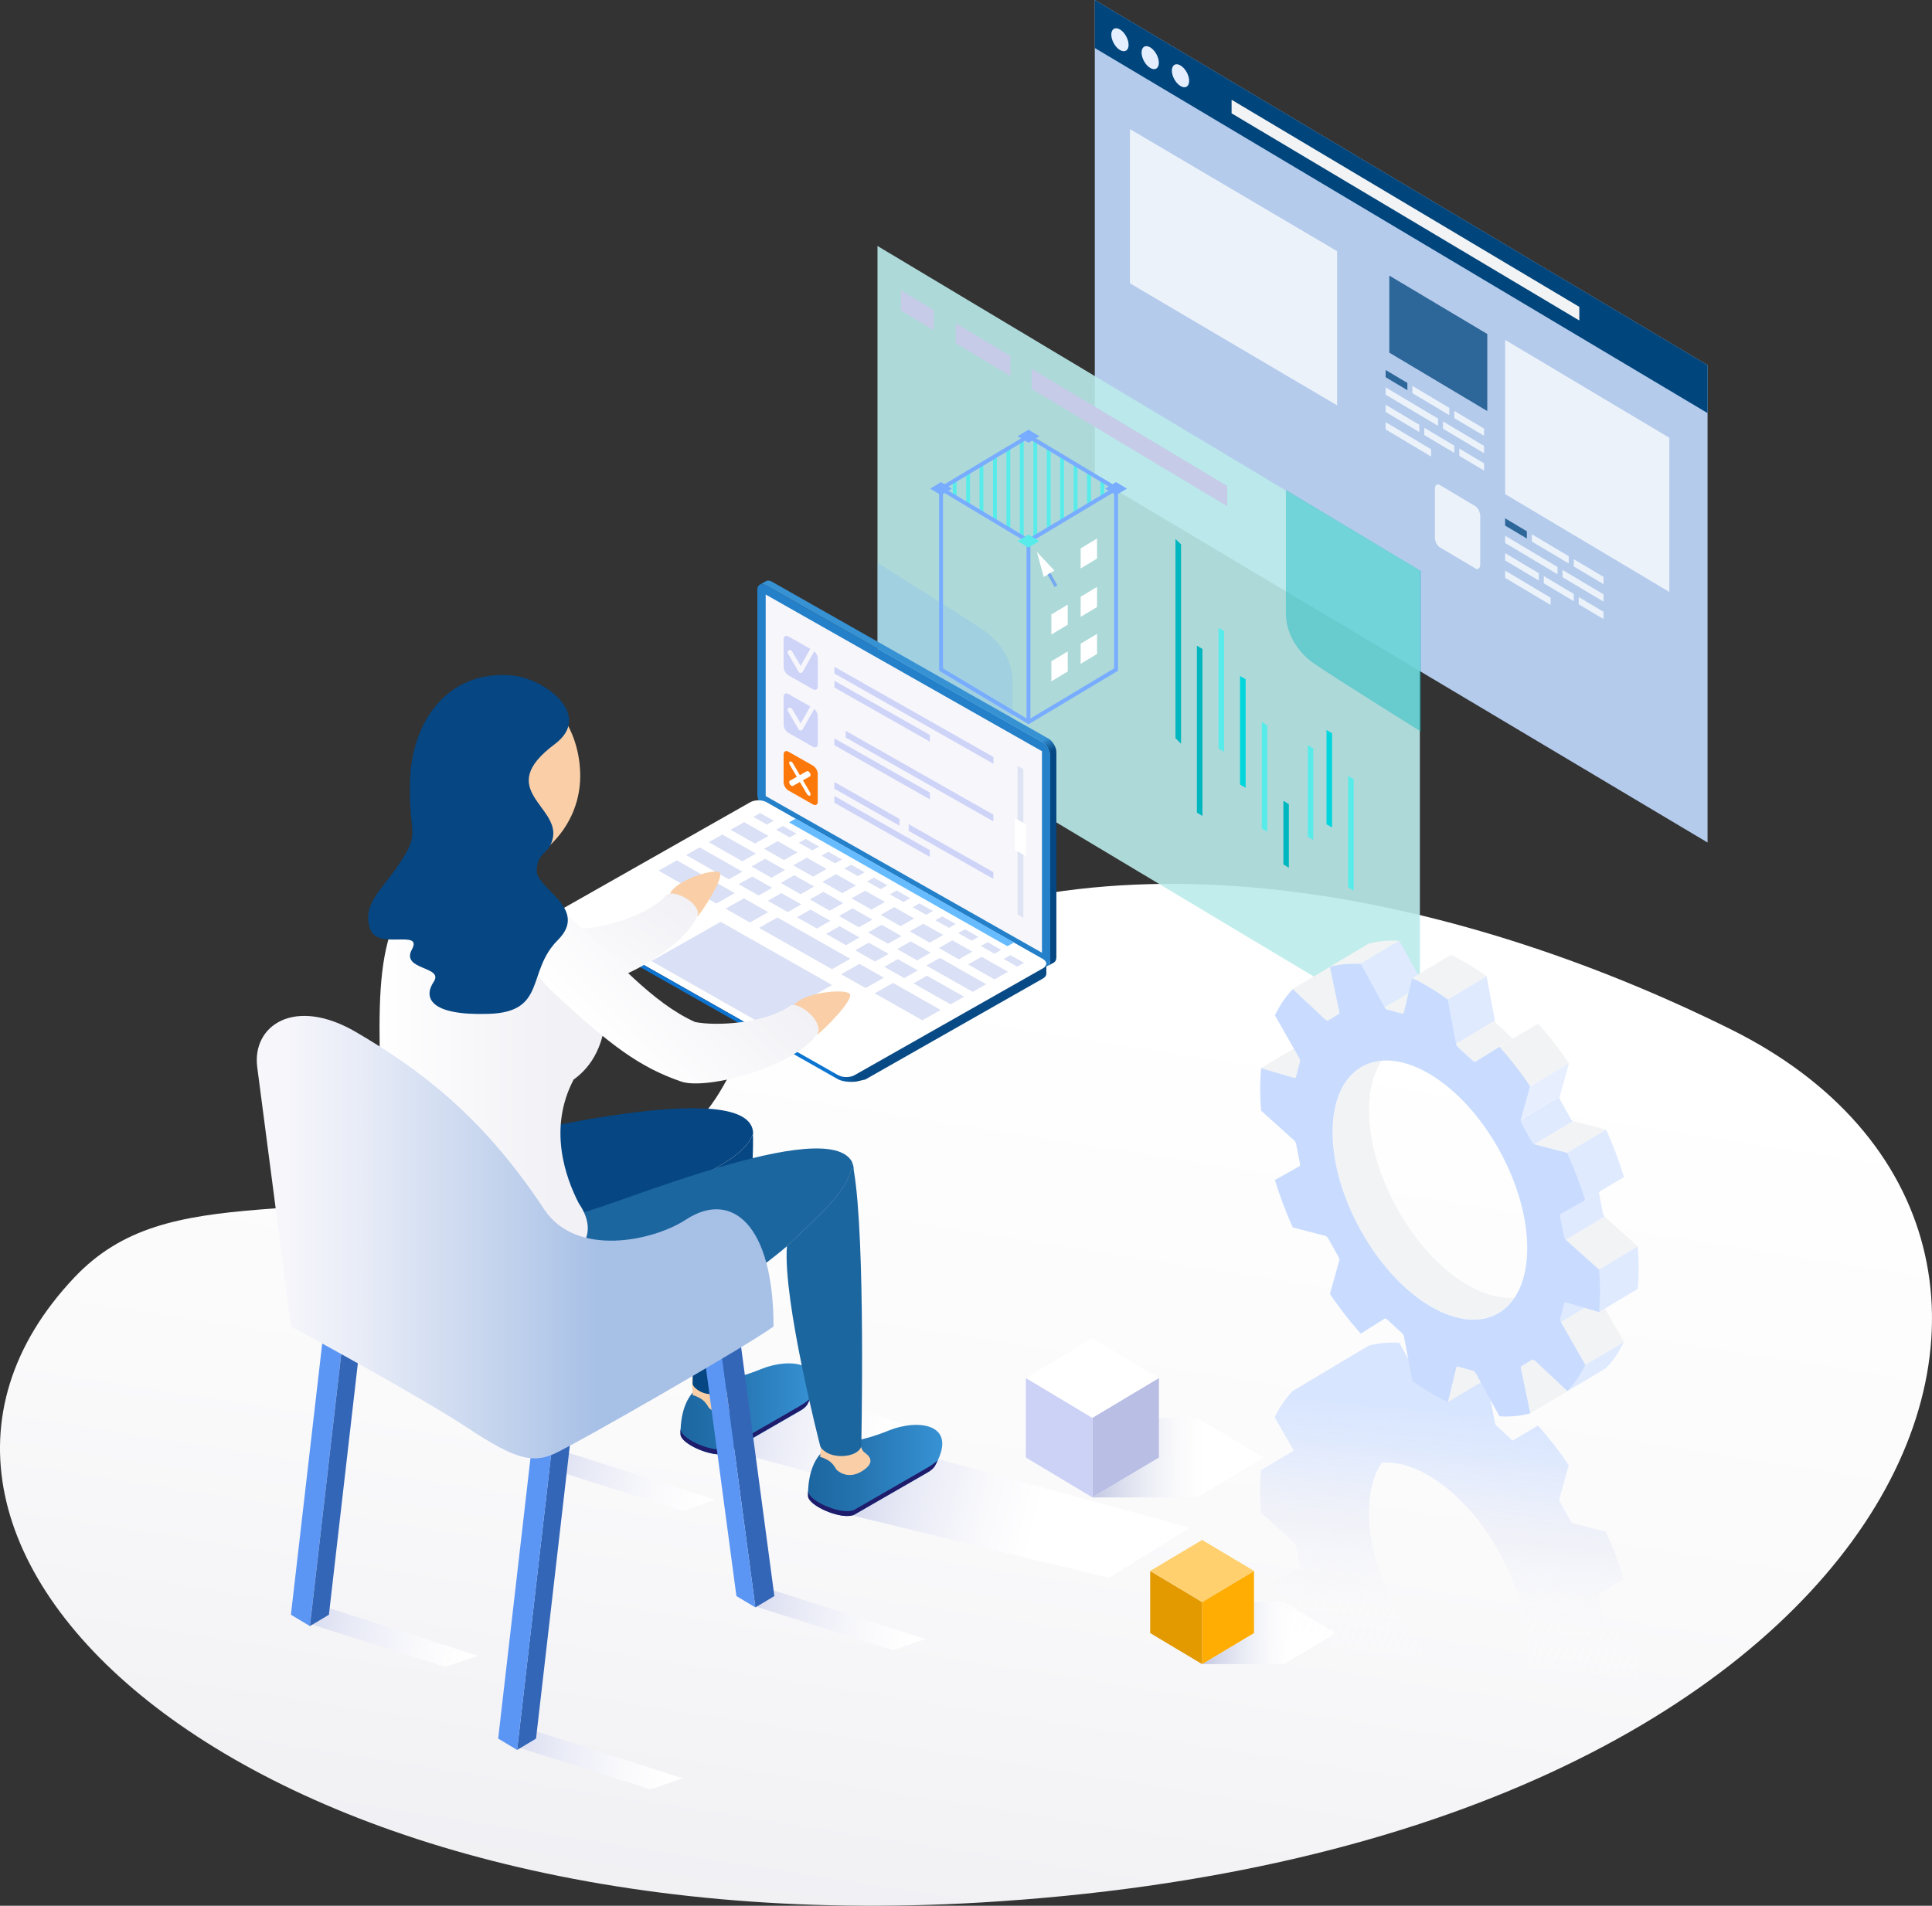 <svg width="150" height="148" viewBox="0 0 150 148" fill="none" xmlns="http://www.w3.org/2000/svg">
<rect x="0" y="0" width="150" height="148" fill="#333333" stroke="none"/>
<path d="M76.089 147.751C148.649 143.502 167.157 96.198 134.373 79.934C112.792 69.228 85.385 63.5 65.265 74.834C52.723 81.899 60.226 87.719 45.145 90.984C23.596 95.653 13.116 91.446 5.779 99.201C-14.059 120.169 19.08 151.089 76.089 147.751Z" fill="url(#paint0_linear_856_10120)"/>
<path style="mix-blend-mode:multiply" d="M92.952 110.111H84.81L89.977 113.198L84.81 116.291H92.952L98.114 113.198L92.952 110.111Z" fill="url(#paint1_linear_856_10120)"/>
<path d="M84.81 116.284L89.977 113.191V107.012L84.81 110.104V116.284Z" fill="#B9BEE4"/>
<path d="M84.809 116.284L79.647 113.191V107.012L84.809 110.104V116.284Z" fill="#CCD1F6"/>
<path d="M84.809 110.105L79.647 107.013L84.809 103.926L89.976 107.013L84.809 110.105Z" fill="white"/>
<path style="mix-blend-mode:multiply" d="M99.682 124.41H93.33L97.36 126.822L93.33 129.234H99.682L103.712 126.822L99.682 124.41Z" fill="url(#paint2_linear_856_10120)"/>
<path d="M93.33 129.236L97.36 126.824V122L93.33 124.412V129.236Z" fill="#FFAD02"/>
<path d="M93.331 129.236L89.301 126.824V122L93.331 124.412V129.236Z" fill="#E39900"/>
<path d="M93.331 124.409L89.301 121.998L93.331 119.592L97.361 121.998L93.331 124.409Z" fill="#FFD06D"/>
<path d="M85 37.079L132.575 65.43V28.352L85 0V37.079Z" fill="#B4CBEC"/>
<path d="M85 3.729L132.575 32.08V28.352L85 0V3.729Z" fill="#00457C"/>
<path d="M122.618 23.832L95.62 7.748V8.801L122.618 24.89V23.832Z" fill="#F2F3F4"/>
<path opacity="0.75" d="M118.546 41.261L116.858 40.252V40.817L118.546 41.822V41.261Z" fill="#00457C"/>
<path opacity="0.75" d="M122.187 43.424V43.989L124.499 45.366V44.802L122.187 43.424Z" fill="white"/>
<path opacity="0.75" d="M121.797 43.196L118.934 41.49V42.055L121.797 43.761V43.196Z" fill="white"/>
<path opacity="0.75" d="M120.925 44.031L116.858 41.607V42.168L120.925 44.595V44.031Z" fill="white"/>
<path opacity="0.75" d="M121.313 44.26V44.825L124.499 46.723V46.158L121.313 44.26Z" fill="white"/>
<path opacity="0.75" d="M119.47 44.515L116.858 42.957V43.522L119.47 45.08V44.515Z" fill="white"/>
<path opacity="0.75" d="M122.187 46.126L119.859 44.736V45.301L122.187 46.691V46.126Z" fill="white"/>
<path opacity="0.75" d="M122.571 46.367V46.928L124.496 48.077V47.513L122.571 46.367Z" fill="white"/>
<path opacity="0.75" d="M120.389 46.417L116.858 44.315V44.875L120.389 46.982V46.417Z" fill="white"/>
<path opacity="0.75" d="M115.472 25.938L107.867 21.404V27.388L115.472 31.922V25.938Z" fill="#00457C"/>
<path d="M86.953 2.287C86.584 2.067 86.281 2.247 86.281 2.688C86.281 3.128 86.58 3.665 86.953 3.885C87.321 4.106 87.624 3.925 87.624 3.485C87.624 3.044 87.325 2.508 86.953 2.287Z" fill="#E5EEFF"/>
<path d="M89.302 3.678C88.933 3.458 88.631 3.638 88.631 4.079C88.631 4.519 88.93 5.056 89.302 5.276C89.675 5.496 89.973 5.316 89.973 4.875C89.973 4.435 89.675 3.898 89.302 3.678Z" fill="#E5EEFF"/>
<path d="M91.655 5.084C91.286 4.864 90.983 5.044 90.983 5.485C90.983 5.925 91.282 6.462 91.655 6.682C92.027 6.903 92.326 6.722 92.326 6.282C92.326 5.841 92.027 5.305 91.655 5.084Z" fill="#E5EEFF"/>
<path opacity="0.75" d="M129.607 33.996L116.86 26.398V38.373L129.607 45.971V33.996Z" fill="white"/>
<path opacity="0.75" d="M103.814 19.506L87.73 10.027V22.002L103.814 31.481V19.506Z" fill="white"/>
<path opacity="0.75" d="M109.269 29.74L107.581 28.734V29.295L109.269 30.304V29.74Z" fill="#00457C"/>
<path opacity="0.75" d="M112.909 31.908V32.469L115.222 33.847V33.286L112.909 31.908Z" fill="white"/>
<path opacity="0.75" d="M112.523 31.675L109.659 29.969V30.534L112.523 32.24V31.675Z" fill="white"/>
<path opacity="0.75" d="M111.647 32.507L107.581 30.084V30.649L111.647 33.072V32.507Z" fill="white"/>
<path opacity="0.75" d="M112.036 32.73V33.295L115.222 35.194V34.629L112.036 32.73Z" fill="white"/>
<path opacity="0.75" d="M110.192 32.987L107.581 31.434V31.994L110.192 33.552V32.987Z" fill="white"/>
<path opacity="0.75" d="M112.909 34.611L110.581 33.221V33.785L112.909 35.171V34.611Z" fill="white"/>
<path opacity="0.75" d="M113.3 34.836V35.401L115.224 36.546V35.985L113.3 34.836Z" fill="white"/>
<path opacity="0.75" d="M111.112 34.89L107.581 32.783V33.348L111.112 35.455V34.89Z" fill="white"/>
<path opacity="0.75" d="M111.791 37.67L114.539 39.308C114.752 39.436 114.923 39.773 114.923 40.069V43.842C114.923 44.134 114.752 44.27 114.539 44.142L111.791 42.504C111.578 42.376 111.407 42.039 111.407 41.743V37.97C111.407 37.818 111.454 37.706 111.531 37.654C111.601 37.606 111.69 37.61 111.791 37.67Z" fill="white"/>
<path opacity="0.9" d="M68.128 55.553L110.239 80.77V44.318L68.128 19.102V55.553Z" fill="#BBEBEB"/>
<path d="M104.669 68.906L105.1 69.166V60.519L104.669 60.266V68.906Z" fill="#57ECEA"/>
<path d="M102.991 64.011L103.423 64.264V56.946L102.991 56.693V64.011Z" fill="#00D6DC"/>
<path d="M101.534 64.972L101.959 65.233V58.124L101.534 57.871V64.972Z" fill="#57ECEA"/>
<path d="M99.643 67.131L100.067 67.391V62.45L99.643 62.19V67.131Z" fill="#00B6BF"/>
<path d="M97.964 64.333L98.388 64.594V56.329L97.964 56.076V64.333Z" fill="#57ECEA"/>
<path d="M96.278 60.925L96.71 61.185V52.754L96.278 52.494V60.925Z" fill="#00D6DC"/>
<path d="M94.605 58.126L95.036 58.386V49.009L94.605 48.756V58.126Z" fill="#57ECEA"/>
<path d="M91.265 57.329L91.696 57.758V42.275L91.265 41.857V57.329Z" fill="#00B6BF"/>
<path d="M92.927 63.108L93.358 63.368V50.401L92.927 50.141V63.108Z" fill="#00B6BF"/>
<path opacity="0.2" d="M78.607 62.467L68.128 56.182L68.128 43.711C68.128 43.711 75.106 48.064 76.464 49.023C77.822 49.981 78.607 51.457 78.607 52.873V62.467Z" fill="#77ACFF"/>
<path opacity="0.4" d="M99.838 38.056L110.317 44.342L110.317 56.812C110.317 56.812 103.339 52.459 101.981 51.501C100.624 50.542 99.838 49.066 99.838 47.65V38.056Z" fill="#00B6BF"/>
<path d="M95.281 39.311L80.098 30.208V28.641L95.281 37.743V39.311Z" fill="#C6CBE7"/>
<path d="M78.45 29.208L74.205 26.658V25.098L78.45 27.648V29.208Z" fill="#C6CBE7"/>
<path d="M72.498 25.643L69.951 24.118V22.551L72.498 24.082V25.643Z" fill="#C6CBE7"/>
<path d="M81.626 52.914L82.899 52.148V50.588L81.626 51.354V52.914Z" fill="white"/>
<path d="M81.626 49.279L82.899 48.514V46.953L81.626 47.719V49.279Z" fill="white"/>
<path d="M83.901 51.553L85.175 50.787V49.227L83.901 49.985V51.553Z" fill="white"/>
<path d="M83.901 44.147L85.175 43.381V41.82L83.901 42.586V44.147Z" fill="white"/>
<path d="M83.901 47.906L85.175 47.141V45.58L83.901 46.339V47.906Z" fill="white"/>
<path d="M74.27 37.31H73.971V38.575H74.27V37.31Z" fill="#57ECEA"/>
<path d="M75.311 36.69H75.012V39.211H75.311V36.69Z" fill="#57ECEA"/>
<path d="M76.349 36.068H76.05V39.839H76.349V36.068Z" fill="#57ECEA"/>
<path d="M77.395 35.435H77.096V40.456H77.395V35.435Z" fill="#57ECEA"/>
<path d="M78.438 34.81H78.139V41.081H78.438V34.81Z" fill="#57ECEA"/>
<path d="M79.48 34.172H79.181V41.707H79.48V34.172Z" fill="#57ECEA"/>
<path d="M85.739 37.31H85.439V38.575H85.739V37.31Z" fill="#57ECEA"/>
<path d="M84.701 36.69H84.402V39.211H84.701V36.69Z" fill="#57ECEA"/>
<path d="M83.659 36.068H83.359V39.839H83.659V36.068Z" fill="#57ECEA"/>
<path d="M82.61 35.435H82.311V40.456H82.61V35.435Z" fill="#57ECEA"/>
<path d="M81.571 34.81H81.272V41.081H81.571V34.81Z" fill="#57ECEA"/>
<path d="M80.527 34.172H80.228V41.707H80.527V34.172Z" fill="#57ECEA"/>
<path d="M79.857 56.249L72.913 52.088V37.856L79.857 33.695L86.802 37.856V52.088L79.857 56.249ZM73.212 51.907L79.857 55.888L86.502 51.907V38.037L79.857 34.056L73.212 38.037V51.907Z" fill="#77ACFF"/>
<path d="M79.854 42.196L72.986 38.078L73.132 37.81L79.854 41.834L86.569 37.81L86.722 38.078L79.854 42.196Z" fill="#77ACFF"/>
<path d="M80.001 42.02H79.702V56.071H80.001V42.02Z" fill="#77ACFF"/>
<path d="M79.855 33.371L80.697 33.877L79.855 34.383L79.006 33.877L79.855 33.371Z" fill="#77ACFF"/>
<path d="M86.648 37.441L87.496 37.947L86.648 38.453L85.806 37.947L86.648 37.441Z" fill="#77ACFF"/>
<path d="M79.855 41.514L80.697 42.019L79.855 42.525L79.006 42.019L79.855 41.514Z" fill="#57ECEA"/>
<path d="M73.058 37.441L73.907 37.947L73.058 38.453L72.216 37.947L73.058 37.441Z" fill="#77ACFF"/>
<path d="M80.504 42.863L81.033 44.807L81.861 44.308L80.504 42.863Z" fill="white"/>
<path d="M81.552 44.497L81.341 44.623L81.877 45.587L82.088 45.46L81.552 44.497Z" fill="#75A8F0"/>
<path d="M81.533 74.605C81.533 75.001 81.249 75.164 80.892 74.969L59.441 62.8C59.09 62.598 58.799 62.111 58.799 61.715V45.81C58.799 45.413 59.084 45.251 59.441 45.446L80.899 57.621C81.249 57.823 81.54 58.31 81.54 58.706V74.612L81.533 74.605Z" fill="#2380C9"/>
<path d="M81.375 57.343L59.93 45.174C59.752 45.07 59.593 45.064 59.474 45.135L59.018 45.395C59.13 45.343 59.282 45.356 59.448 45.447L80.899 57.623C81.25 57.824 81.541 58.312 81.541 58.708V74.613C81.541 74.808 81.468 74.951 81.356 75.016L81.812 74.756C81.937 74.691 82.017 74.548 82.017 74.334V58.428C82.017 58.032 81.732 57.538 81.375 57.343Z" fill="url(#paint3_linear_856_10120)"/>
<path d="M80.898 73.991L59.447 61.822V46.17L80.898 58.339V73.991Z" fill="#F6F6FB"/>
<path d="M66.351 83.497C66 83.699 65.425 83.699 65.075 83.497L43.623 71.328C43.273 71.127 43.273 70.802 43.623 70.6L58.246 62.303C58.596 62.102 59.172 62.102 59.522 62.303L80.974 74.479C81.324 74.68 81.324 75.005 80.974 75.207L66.351 83.504V83.497Z" fill="white"/>
<path d="M59.538 64.037L58.493 63.44L59.015 63.141L60.066 63.738L59.538 64.037Z" fill="#DAE0F5"/>
<path d="M61.311 65.035L60.26 64.437L60.782 64.144L61.833 64.736L61.311 65.035Z" fill="#DAE0F5"/>
<path d="M63.074 66.043L62.023 65.451L62.552 65.152L63.597 65.75L63.074 66.043Z" fill="#DAE0F5"/>
<path d="M64.839 67.047L63.788 66.449L64.317 66.15L65.368 66.748L64.839 67.047Z" fill="#DAE0F5"/>
<path d="M66.604 68.043L65.559 67.445L66.082 67.152L67.133 67.744L66.604 68.043Z" fill="#DAE0F5"/>
<path d="M68.378 69.05L67.327 68.459L67.849 68.16L68.9 68.751L68.378 69.05Z" fill="#DAE0F5"/>
<path d="M70.141 70.051L69.09 69.453L69.619 69.154L70.663 69.752L70.141 70.051Z" fill="#DAE0F5"/>
<path d="M71.908 71.048L70.863 70.451L71.385 70.158L72.436 70.749L71.908 71.048Z" fill="#DAE0F5"/>
<path d="M73.678 72.058L72.627 71.467L73.149 71.168L74.2 71.759L73.678 72.058Z" fill="#DAE0F5"/>
<path d="M75.445 73.054L74.394 72.463L74.922 72.164L75.967 72.762L75.445 73.054Z" fill="#DAE0F5"/>
<path d="M77.207 74.067L76.156 73.469L76.685 73.17L77.736 73.768L77.207 74.067Z" fill="#DAE0F5"/>
<path d="M78.974 75.068L77.93 74.477L78.452 74.178L79.503 74.769L78.974 75.068Z" fill="#DAE0F5"/>
<path d="M58.614 65.511L56.723 64.439L57.774 63.848L59.658 64.92L58.614 65.511Z" fill="#DAE0F5"/>
<path d="M57.636 66.885L55.032 65.404L56.083 64.812L58.688 66.287L57.636 66.885Z" fill="#DAE0F5"/>
<path d="M56.585 68.289L53.266 66.404L54.317 65.807L57.636 67.691L56.585 68.289Z" fill="#DAE0F5"/>
<path d="M53.015 68.69L51.131 67.618L52.546 66.812L54.437 67.885L53.015 68.69Z" fill="#DAE0F5"/>
<path d="M55.62 70.169L53.729 69.097L55.15 68.291L57.041 69.357L55.62 70.169Z" fill="#DAE0F5"/>
<path d="M58.225 71.641L56.334 70.569L57.756 69.764L59.64 70.836L58.225 71.641Z" fill="#DAE0F5"/>
<path d="M67.2 76.733L65.309 75.661L66.73 74.856L68.621 75.927L67.2 76.733Z" fill="#DAE0F5"/>
<path d="M71.611 79.238L67.916 77.14L69.337 76.334L73.032 78.433L71.611 79.238Z" fill="#DAE0F5"/>
<path d="M64.594 75.267L58.936 72.058L60.357 71.252L66.016 74.462L64.594 75.267Z" fill="#DAE0F5"/>
<path d="M60.873 66.795L59.327 65.918L60.378 65.32L61.918 66.197L60.873 66.795Z" fill="#DAE0F5"/>
<path d="M59.896 68.164L58.356 67.287L59.4 66.695L60.947 67.566L59.896 68.164Z" fill="#DAE0F5"/>
<path d="M58.898 69.544L57.351 68.667L58.402 68.076L59.949 68.947L58.898 69.544Z" fill="#DAE0F5"/>
<path d="M61.159 70.83L59.612 69.953L60.663 69.356L62.21 70.233L61.159 70.83Z" fill="#DAE0F5"/>
<path d="M63.419 72.109L61.872 71.232L62.923 70.641L64.47 71.511L63.419 72.109Z" fill="#DAE0F5"/>
<path d="M65.682 73.403L64.142 72.525L65.186 71.928L66.733 72.805L65.682 73.403Z" fill="#DAE0F5"/>
<path d="M67.943 74.675L66.403 73.798L67.447 73.207L68.994 74.078L67.943 74.675Z" fill="#DAE0F5"/>
<path d="M70.203 75.957L68.662 75.086L69.707 74.488L71.254 75.365L70.203 75.957Z" fill="#DAE0F5"/>
<path d="M73.799 77.997L70.924 76.367L71.968 75.775L74.851 77.406L73.799 77.997Z" fill="#DAE0F5"/>
<path d="M62.159 69.446L60.619 68.568L61.663 67.971L63.21 68.848L62.159 69.446Z" fill="#DAE0F5"/>
<path d="M64.419 70.726L62.878 69.849L63.929 69.258L65.47 70.135L64.419 70.726Z" fill="#DAE0F5"/>
<path d="M66.679 72.014L65.139 71.137L66.19 70.539L67.731 71.416L66.679 72.014Z" fill="#DAE0F5"/>
<path d="M68.94 73.289L67.4 72.412L68.451 71.82L69.991 72.697L68.94 73.289Z" fill="#DAE0F5"/>
<path d="M71.207 74.582L69.66 73.705L70.711 73.107L72.251 73.984L71.207 74.582Z" fill="#DAE0F5"/>
<path d="M75.516 77.024L71.92 74.984L72.971 74.393L76.567 76.433L75.516 77.024Z" fill="#DAE0F5"/>
<path d="M63.134 68.08L61.587 67.203L62.638 66.611L64.179 67.482L63.134 68.08Z" fill="#DAE0F5"/>
<path d="M65.398 69.36L63.851 68.483L64.902 67.885L66.449 68.762L65.398 69.36Z" fill="#DAE0F5"/>
<path d="M67.659 70.642L66.112 69.765L67.163 69.174L68.71 70.044L67.659 70.642Z" fill="#DAE0F5"/>
<path d="M69.92 71.926L68.379 71.049L69.424 70.451L70.971 71.328L69.92 71.926Z" fill="#DAE0F5"/>
<path d="M72.179 73.207L70.639 72.329L71.684 71.738L73.231 72.609L72.179 73.207Z" fill="#DAE0F5"/>
<path d="M74.44 74.502L72.9 73.625L73.944 73.027L75.491 73.904L74.44 74.502Z" fill="#DAE0F5"/>
<path d="M77.211 76.059L75.161 74.896L76.212 74.305L78.262 75.468L77.211 76.059Z" fill="#DAE0F5"/>
<path d="M78.211 73.481L61.261 63.865L61.77 63.572L78.727 73.195L78.211 73.481Z" fill="#66BCFF"/>
<path d="M64.6 76.495L55.953 71.59L50.578 74.637L59.225 79.549L64.6 76.495Z" fill="#DAE0F5"/>
<path d="M80.974 75.198L66.351 83.495C66.073 83.651 65.65 83.684 65.313 83.593C65.313 83.593 65.102 83.515 65.069 83.495L43.617 71.326C43.617 71.326 43.571 71.3 43.551 71.281C43.551 71.281 43.538 71.274 43.538 71.268C43.524 71.261 43.511 71.248 43.505 71.235L43.491 71.222C43.478 71.209 43.465 71.196 43.452 71.183C43.438 71.17 43.425 71.151 43.419 71.138C43.392 71.092 43.372 71.04 43.372 70.988V71.294C43.372 71.424 43.458 71.56 43.63 71.657L65.082 83.827C65.591 84.074 66.325 84.028 66.543 83.983C66.761 83.937 66.953 83.879 67.184 83.833L80.974 75.991C81.152 75.887 81.238 75.757 81.238 75.627V74.841C81.238 74.971 81.152 75.101 80.974 75.198Z" fill="url(#paint4_linear_856_10120)"/>
<path d="M63.492 53.309C63.492 53.55 63.32 53.641 63.115 53.524L61.218 52.445C61.007 52.328 60.841 52.036 60.841 51.802V49.645C60.841 49.411 61.013 49.313 61.218 49.43L63.115 50.509C63.327 50.626 63.492 50.918 63.492 51.152V53.303V53.309Z" fill="#CED3F8"/>
<path d="M63.538 49.653C63.452 49.607 63.333 49.633 63.286 49.724L62.163 51.712L61.488 50.569C61.435 50.484 61.323 50.452 61.237 50.504C61.151 50.556 61.118 50.666 61.171 50.751L62.004 52.174C62.037 52.232 62.096 52.265 62.163 52.265C62.229 52.265 62.288 52.226 62.321 52.174L63.604 49.906C63.65 49.822 63.623 49.705 63.531 49.659L63.538 49.653Z" fill="#F6F6FB"/>
<path d="M77.126 59.313L64.784 52.303V51.783L77.126 58.787V59.313Z" fill="#CED3F8"/>
<path d="M72.191 57.594L64.787 53.391V52.871L72.191 57.075V57.594Z" fill="#CED3F8"/>
<path d="M63.492 57.779C63.492 58.013 63.32 58.111 63.115 57.994L61.218 56.915C61.007 56.798 60.841 56.506 60.841 56.272V54.115C60.841 53.874 61.013 53.783 61.218 53.9L63.115 54.979C63.327 55.096 63.492 55.388 63.492 55.622V57.779Z" fill="#CED3F8"/>
<path d="M63.538 54.121C63.452 54.076 63.333 54.102 63.286 54.193L62.163 56.181L61.488 55.038C61.435 54.953 61.323 54.921 61.237 54.973C61.151 55.025 61.118 55.135 61.171 55.22L62.004 56.642C62.037 56.701 62.096 56.733 62.163 56.733C62.229 56.733 62.288 56.694 62.321 56.642L63.604 54.375C63.65 54.284 63.623 54.173 63.531 54.128L63.538 54.121Z" fill="#F6F6FB"/>
<path d="M77.123 63.786L65.66 57.276V56.756L77.123 63.266V63.786Z" fill="#CED3F8"/>
<path d="M72.189 62.076L64.784 57.872V57.346L72.189 61.549V62.076Z" fill="#CED3F8"/>
<path d="M72.189 66.544L64.784 62.34V61.82L72.189 66.024V66.544Z" fill="#CED3F8"/>
<path d="M64.781 60.73L69.838 63.602V64.122L64.781 61.25V60.73ZM77.123 67.734V68.254L70.552 64.525V64.005L77.123 67.734Z" fill="#CED3F8"/>
<path d="M63.491 62.257C63.491 62.497 63.319 62.588 63.114 62.471L61.217 61.392C61.006 61.275 60.84 60.983 60.84 60.749V58.592C60.84 58.358 61.012 58.261 61.217 58.378L63.114 59.456C63.326 59.573 63.491 59.865 63.491 60.099V62.25V62.257Z" fill="#FC780B"/>
<path d="M62.34 60.6L62.882 60.294C62.948 60.255 62.948 60.138 62.882 60.028C62.816 59.917 62.71 59.859 62.644 59.892L62.102 60.197L61.56 59.274C61.494 59.164 61.388 59.105 61.322 59.138C61.256 59.177 61.256 59.294 61.322 59.404L61.864 60.327L61.322 60.632C61.256 60.671 61.256 60.788 61.322 60.899C61.388 61.009 61.494 61.068 61.56 61.035L62.102 60.73L62.644 61.652C62.71 61.763 62.816 61.821 62.882 61.789C62.948 61.75 62.948 61.633 62.882 61.522L62.34 60.6Z" fill="white"/>
<path d="M79.669 66.51L78.783 66.003V63.522L79.669 64.022V66.51Z" fill="white"/>
<path d="M79.451 63.897L79.002 63.643V59.478L79.451 59.732V63.897Z" fill="#DFE4F4"/>
<path d="M79.451 71.271L79.002 71.011V66.119L79.451 66.379V71.271Z" fill="#DFE4F4"/>
<path style="mix-blend-mode:multiply" d="M72.272 111.279L60.125 107.385L55.518 112.344L65.989 115.172L72.272 111.279Z" fill="url(#paint5_linear_856_10120)"/>
<path style="mix-blend-mode:multiply" d="M71.851 127.286L59.704 123.393L58.447 124.691L69.337 128.152L71.851 127.286Z" fill="url(#paint6_linear_856_10120)"/>
<path style="mix-blend-mode:multiply" d="M53.004 138.101L40.857 134.207L39.601 135.505L50.491 138.966L53.004 138.101Z" fill="url(#paint7_linear_856_10120)"/>
<path style="mix-blend-mode:multiply" d="M37.088 128.587L24.941 124.693L23.685 125.991L34.575 129.452L37.088 128.587Z" fill="url(#paint8_linear_856_10120)"/>
<path style="mix-blend-mode:multiply" d="M55.518 116.47L43.371 112.576L42.114 113.874L53.004 117.335L55.518 116.47Z" fill="url(#paint9_linear_856_10120)"/>
<path d="M52.834 111.375C52.834 107.36 55.425 107.249 55.425 107.249C55.425 107.249 56.827 107.249 59.101 106.32C61.348 105.404 64.515 105.755 62.743 108.965C62.73 109.004 62.71 109.043 62.684 109.082C62.578 109.251 62.393 109.42 62.109 109.575L56.456 112.837C55.59 113.318 52.854 112.2 52.834 111.375Z" fill="url(#paint10_linear_856_10120)"/>
<path d="M52.846 111.004C52.899 111.829 55.597 112.927 56.456 112.447L62.108 109.185C62.293 109.081 62.617 108.867 62.901 108.613C62.849 108.724 62.802 108.828 62.736 108.951C62.723 108.99 62.703 109.029 62.677 109.068C62.571 109.237 62.386 109.406 62.102 109.562L56.449 112.823C55.636 113.278 53.184 112.323 52.86 111.524C52.846 111.466 52.833 111.407 52.833 111.362C52.82 111.238 52.833 111.128 52.833 111.004H52.846Z" fill="#1E1C6B"/>
<path d="M53.884 106.708C54.551 106.708 56.898 107.292 56.898 107.292C56.898 107.292 56.911 107.611 57.11 107.89C57.136 107.916 57.156 107.942 57.176 107.968C57.639 108.286 58.108 108.787 57.011 109.462C56.111 110.021 55.378 109.664 55.034 109.326C54.895 109.066 54.684 108.78 54.393 108.611C54.095 108.442 53.91 108.364 53.785 108.358C53.785 108.338 53.785 108.299 53.785 108.299C53.785 108.299 53.613 106.701 53.897 106.701L53.884 106.708Z" fill="#FACFA7"/>
<path d="M58.473 88.008C57.964 89.717 54.989 90.964 54.315 91.386C53.898 96.207 53.773 107.46 53.773 107.46C53.799 107.668 54.03 107.87 54.308 108.032C54.923 108.383 55.921 108.383 56.536 108.032C56.78 107.896 56.919 107.72 56.972 107.538C56.972 107.538 58.592 92.614 58.459 88.008H58.473Z" fill="#054683"/>
<path style="mix-blend-mode:multiply" d="M92.378 118.643L70.179 112.586L65.571 117.545L86.095 122.537L92.378 118.643Z" fill="url(#paint11_linear_856_10120)"/>
<path d="M62.731 116.157C62.731 112.142 65.316 112.025 65.316 112.025C65.316 112.025 66.718 112.025 68.998 111.096C71.246 110.18 74.412 110.531 72.641 113.74C72.621 113.779 72.601 113.818 72.581 113.857C72.469 114.026 72.284 114.195 72.006 114.351L66.347 117.612C65.488 118.1 62.745 116.976 62.725 116.151L62.731 116.157Z" fill="url(#paint12_linear_856_10120)"/>
<path d="M62.745 115.799C62.791 116.624 65.495 117.722 66.348 117.242L72.007 113.98C72.192 113.876 72.516 113.662 72.807 113.408C72.754 113.519 72.707 113.629 72.641 113.746C72.621 113.785 72.602 113.824 72.582 113.863C72.469 114.032 72.284 114.201 72.007 114.357L66.348 117.618C65.541 118.073 63.089 117.118 62.765 116.319C62.752 116.26 62.739 116.202 62.739 116.157C62.725 116.033 62.739 115.923 62.739 115.799H62.745Z" fill="#1E1C6B"/>
<path d="M63.783 111.506C64.451 111.506 66.798 112.091 66.798 112.091C66.798 112.091 66.811 112.41 67.009 112.689C67.035 112.715 67.055 112.741 67.075 112.767C67.538 113.079 68.007 113.586 66.91 114.261C66.011 114.814 65.277 114.463 64.933 114.125C64.794 113.865 64.583 113.579 64.299 113.41C64.001 113.241 63.816 113.163 63.684 113.157C63.684 113.137 63.677 113.098 63.677 113.098C63.677 113.098 63.763 112.124 63.79 111.5L63.783 111.506Z" fill="#FACFA7"/>
<path d="M61.097 96.791C60.774 101.033 63.669 112.247 63.669 112.247C63.696 112.455 63.927 112.657 64.204 112.819C64.819 113.164 65.817 113.17 66.432 112.819C66.677 112.683 66.822 112.507 66.869 112.325C66.869 112.325 67.219 96.167 66.28 90.846C66.28 90.625 66.247 90.424 66.148 90.248C66.148 92.36 63.187 94.718 61.084 96.784L61.097 96.791Z" fill="#1C66A0"/>
<path d="M58.473 88.005C58.347 83.509 39.678 88.168 37.226 88.648C36.201 93.028 34.972 96.088 33.921 99.817C37.986 101.149 47.585 96.517 54.315 91.384C54.989 90.962 57.964 89.714 58.473 88.005Z" fill="#054683"/>
<path d="M45.094 94.191C42.701 90.422 37.069 86.193 29.79 89.734C29.79 91.462 29.407 95.457 29.969 96.952C31.535 101.084 34.973 104.794 42.192 104.976C46.019 105.073 54.236 102.611 61.098 96.783C63.207 94.71 66.162 92.352 66.162 90.247C64.232 86.543 47.547 93.716 45.094 94.191Z" fill="#1C66A0"/>
<path d="M34.047 96.975C40.096 100.308 48.055 97.988 44.935 93.447C43.91 91.445 42.535 87.651 44.538 83.837C45.477 83.162 47.024 81.648 47.057 78.217C46.29 75.995 45.073 72.253 43.553 70.758C40.829 68.803 40.254 67.913 37.65 67.562C36.083 67.347 34.047 67.081 32.89 68.231C28.322 72.779 29.644 79.003 29.644 90.997C30.279 94.415 31.072 95.331 34.047 96.975Z" fill="url(#paint13_linear_856_10120)"/>
<path d="M34.309 68.44C35.036 67.251 34.845 65.023 34.527 63.295C34.157 62.392 33.932 61.391 33.906 60.319C33.8 56.46 36.213 53.263 39.287 53.185C42.361 53.107 44.939 56.167 45.045 60.027C45.144 63.6 42.771 66.238 40.179 67.251C40.027 67.849 40.708 68.674 41.197 68.999C39.168 70.182 36.894 69.317 35.651 69.038C35.003 68.895 34.527 68.713 34.309 68.44Z" fill="#FACFA7"/>
<path d="M52.023 69.399C52.466 68.373 55.388 67.43 55.85 67.742C56.313 68.054 54.449 70.913 54.178 71.134C53.913 71.355 52.016 69.399 52.016 69.399H52.023Z" fill="#FACFA7"/>
<path d="M54.184 70.998C54.263 69.978 52.042 68.945 51.685 69.588C50.092 71.186 46.766 72.089 45.153 72.102C41.722 71.342 38.41 68.737 35.059 66.762C31.707 64.78 29.592 69.205 34.537 72.148C39.475 75.091 41.881 76.209 45.081 76.605C47.057 76.852 53.146 73.798 54.184 70.998Z" fill="url(#paint14_linear_856_10120)"/>
<path d="M61.647 78.057C62.334 77.096 65.554 76.751 65.964 77.174C66.373 77.596 63.809 80.143 63.485 80.312C63.161 80.481 61.647 78.057 61.647 78.057Z" fill="#FACFA7"/>
<path d="M63.523 80.169C63.827 79.136 61.771 77.59 61.256 78.181C59.259 79.487 55.623 79.701 53.964 79.37C50.593 77.85 47.763 74.452 44.749 71.69C41.734 68.929 38.568 73.035 43.01 77.128C47.446 81.228 49.681 82.891 52.893 83.996C54.876 84.678 61.837 82.84 63.53 80.176L63.523 80.169Z" fill="url(#paint15_linear_856_10120)"/>
<path d="M28.746 72.168C28.091 70.284 29.546 69.199 30.815 67.354C32.818 64.449 31.681 65.119 31.84 60.551C31.998 55.977 34.794 52.014 39.766 52.456C42.284 52.683 46.092 55.542 43.064 57.796C38.272 61.37 43.646 62.624 42.886 65.236C42.542 66.418 41.762 66.113 41.669 67.575C41.577 69.004 45.775 70.544 43.309 73.006C40.843 75.469 42.483 78.6 37.928 78.737C33.373 78.88 32.851 77.476 33.671 76.248C34.497 75.02 31.099 75.365 31.978 73.74C32.858 72.116 29.327 73.818 28.746 72.162V72.168Z" fill="#054683"/>
<path d="M40.149 135.901L41.618 135.019L44.3 111.762L42.826 112.637L40.149 135.901Z" fill="#3466B8"/>
<path d="M38.678 135.019L40.152 135.901L42.829 112.637L41.355 111.762L38.678 135.019Z" fill="#5C96F4"/>
<path d="M60.122 123.95L58.648 124.832L55.971 104.774L57.445 103.893L60.122 123.95Z" fill="#3466B8"/>
<path d="M58.649 124.832L57.175 123.95L54.498 103.893L55.972 104.774L58.649 124.832Z" fill="#5C96F4"/>
<path d="M22.587 125.4L24.061 126.282L26.738 103.018L25.269 102.143L22.587 125.4Z" fill="#5C96F4"/>
<path d="M24.062 126.282L25.537 125.4L28.213 102.143L26.739 103.018L24.062 126.282Z" fill="#3466B8"/>
<path d="M22.589 103.015C22.194 99.838 20.291 85.337 19.972 82.878C19.549 79.645 22.866 77.355 27.651 80.156C32.435 82.963 37.405 86.567 42.239 93.904C44.726 97.676 50.719 96.374 53.25 94.718C56.788 92.399 60.056 95.066 60.056 103.015C58.105 104.469 44.764 112.109 43.068 112.884C41.377 113.659 39.995 113.339 36.332 110.908C32.669 108.477 22.595 103.009 22.595 103.009L22.589 103.015Z" fill="url(#paint16_linear_856_10120)"/>
<path d="M127.229 129.711C127.229 129.156 127.205 128.592 127.156 128.021L124.579 125.709C124.523 125.659 124.459 125.551 124.443 125.477L124.13 123.894C124.13 123.894 124.13 123.827 124.13 123.794L123.062 124.432L126.073 122.634C125.695 121.399 125.23 120.165 124.684 118.955L122.131 118.292C122.074 118.275 121.994 118.201 121.946 118.126L121.119 116.643C121.079 116.568 121.055 116.46 121.071 116.402L121.801 113.792C121.063 112.698 120.26 111.67 119.409 110.709L117.466 111.869C117.466 111.869 117.402 111.845 117.378 111.82L116.189 110.726C116.133 110.676 116.077 110.568 116.061 110.485L115.411 107.03C114.953 106.698 114.495 106.4 114.03 106.118C113.564 105.836 113.098 105.596 112.649 105.381L110.088 106.905L108.643 104.279C107.792 104.229 106.989 104.303 106.25 104.511L103.239 106.309L100.357 108.033C99.811 108.596 99.354 109.276 98.968 110.063L100.445 112.657L97.9 114.173C97.852 114.687 97.828 115.226 97.828 115.781C97.828 116.336 97.852 116.9 97.9 117.471L100.47 119.783C100.526 119.833 100.59 119.941 100.606 120.015L100.919 121.598C100.935 121.673 100.919 121.756 100.871 121.781L98.968 122.858C99.346 124.093 99.811 125.327 100.357 126.537L102.91 127.2C102.966 127.217 103.047 127.291 103.095 127.366L103.922 128.849C103.962 128.924 103.986 129.032 103.97 129.09L103.239 131.7C103.978 132.794 104.781 133.821 105.632 134.783L107.486 133.623C107.527 133.598 107.607 133.623 107.671 133.672L108.859 134.766C108.916 134.816 108.972 134.924 108.988 134.998L109.638 138.454C110.096 138.785 110.553 139.084 111.019 139.365C111.485 139.647 111.95 139.888 112.4 140.103L114.961 138.578L116.406 141.205C117.257 141.255 118.06 141.18 118.799 140.973L121.809 139.175L124.692 137.451C125.238 136.888 125.695 136.208 126.081 135.421L124.603 132.827L127.148 131.311C127.197 130.797 127.221 130.258 127.221 129.703L127.229 129.711ZM113.837 130.963C109.662 128.476 106.282 122.435 106.282 117.463C106.282 115.847 106.643 114.538 107.27 113.601C108.378 113.502 109.654 113.825 111.011 114.645C115.186 117.132 118.566 123.173 118.566 128.145C118.566 129.769 118.197 131.07 117.57 132.015C116.47 132.106 115.194 131.783 113.837 130.971V130.963Z" fill="url(#paint17_linear_856_10120)" style="mix-blend-mode:multiply"/>
<path d="M122.792 102.9L124.181 105.345L126.076 104.218C125.699 105.005 125.233 105.685 124.687 106.248L121.676 108.047L119.773 104.707L122.784 102.909L122.792 102.9Z" fill="#DFEAFF"/>
<path d="M123.077 93.203L124.145 92.564C124.145 92.564 124.145 92.631 124.145 92.664L124.458 94.247C124.474 94.321 124.531 94.429 124.595 94.479L121.584 96.277C121.231 96.277 120.404 95.548 120.404 95.365C120.404 94.827 120.251 94.371 121.183 94.272L123.085 93.194L123.077 93.203Z" fill="#DFEAFF"/>
<path d="M121.815 82.568L121.085 85.179C121.069 85.237 121.085 85.344 121.133 85.419L121.96 86.902C122 86.977 122.08 87.052 122.144 87.068L119.134 88.866C118.941 88.991 118.323 89.272 118.235 89.107C118.074 88.808 117.913 88.518 117.745 88.228C117.649 88.063 117.857 87.11 118.074 86.977L121.093 85.179L121.823 82.568H121.815Z" fill="#DFEAFF"/>
<path d="M99.751 86.321L102.762 84.531L100.907 81.158L97.889 82.957L99.751 86.321Z" fill="#F2F3F4"/>
<path d="M112.398 108.891L115.416 107.093L113.562 103.729L110.543 105.527L112.398 108.891Z" fill="#F2F3F4"/>
<path d="M118.806 109.76L121.816 107.962L119.962 104.598L116.951 106.396L118.806 109.76Z" fill="#F2F3F4"/>
<path d="M123.075 106.013L126.085 104.215L124.183 100.875L121.172 102.673L123.075 106.013Z" fill="#F2F3F4"/>
<path d="M119.319 100.564L122.338 98.766L124.185 100.879L121.174 102.677L119.319 100.564Z" fill="#DFEAFF"/>
<path d="M124.145 98.603L127.155 96.804L124.586 94.492L121.567 96.29L124.145 98.603Z" fill="#F2F3F4"/>
<path d="M124.142 98.599L127.153 96.801C127.201 97.373 127.225 97.936 127.225 98.491C127.225 99.046 127.201 99.585 127.153 100.099L124.142 101.897L123.059 99.975C123.059 99.975 124.159 98.831 124.142 98.599Z" fill="#DFEAFF"/>
<path d="M121.685 89.527L124.696 87.729L122.143 87.074L119.132 88.864L121.685 89.527Z" fill="#F2F3F4"/>
<path d="M118.804 84.368L116.411 81.285C117.262 82.246 118.065 83.282 118.804 84.368Z" fill="#A9AAAA"/>
<path d="M117.479 80.65L119.422 79.49C120.273 80.451 121.076 81.487 121.814 82.573L118.804 84.371C118.065 83.277 117.262 82.25 116.411 81.288L117.479 80.65Z" fill="#F2F3F4"/>
<path d="M107.478 78.221L110.496 76.423L108.642 73.059L105.623 74.857L107.478 78.221Z" fill="#DFEAFF"/>
<path d="M102.21 80.178L105.221 78.38L103.366 75.016L100.348 76.814L102.21 80.178Z" fill="#F2F3F4"/>
<path d="M113.056 81.068L116.067 79.27L115.416 75.814L112.397 77.613L113.056 81.068Z" fill="#DFEAFF"/>
<path d="M118.072 86.977L121.091 85.179L121.814 82.568L118.803 84.367L118.072 86.977Z" fill="#E7EFFF"/>
<path d="M104.507 93.093C104.451 92.952 104.403 92.803 104.347 92.662C104.331 92.629 104.323 92.587 104.307 92.554C104.258 92.413 104.21 92.281 104.17 92.14C104.162 92.099 104.146 92.065 104.138 92.024C104.098 91.883 104.058 91.75 104.018 91.61C104.01 91.576 104.002 91.535 103.986 91.502C103.945 91.361 103.913 91.22 103.873 91.079C103.873 91.046 103.857 91.013 103.849 90.988C103.817 90.839 103.785 90.698 103.753 90.549C103.753 90.524 103.745 90.499 103.737 90.474C103.705 90.317 103.672 90.159 103.648 90.002C103.648 89.985 103.648 89.969 103.648 89.96C103.616 89.786 103.592 89.621 103.576 89.447C103.512 88.933 103.472 88.419 103.472 87.922C103.472 86.961 103.6 86.115 103.833 85.386C103.881 85.229 103.929 85.104 103.977 84.98C104.034 84.847 104.082 84.723 104.146 84.607C104.21 84.475 104.267 84.383 104.323 84.284C104.339 84.259 104.347 84.243 104.363 84.218C104.427 84.118 104.491 84.019 104.556 83.919C104.62 83.828 104.692 83.745 104.764 83.662C104.788 83.638 104.804 83.613 104.829 83.588C104.885 83.522 104.949 83.463 105.005 83.397C105.021 83.381 105.037 83.364 105.053 83.347C105.672 82.767 106.426 82.436 107.285 82.361C106.651 83.298 106.29 84.607 106.29 86.231C106.29 91.204 109.67 97.245 113.845 99.731C115.209 100.543 116.486 100.874 117.586 100.775C116.791 101.952 115.579 102.548 114.11 102.457C113.981 102.449 113.869 102.441 113.748 102.424C113.636 102.407 113.531 102.391 113.419 102.366C113.395 102.366 113.379 102.366 113.355 102.358C113.258 102.341 113.154 102.316 113.058 102.291C113.026 102.283 112.986 102.275 112.953 102.267C112.865 102.242 112.769 102.217 112.68 102.184C112.632 102.167 112.584 102.151 112.536 102.134C112.472 102.109 112.399 102.084 112.335 102.059C112.263 102.026 112.183 102.001 112.11 101.968C112.086 101.96 112.07 101.952 112.046 101.943C111.709 101.794 111.372 101.628 111.019 101.413C110.457 101.073 109.903 100.676 109.373 100.211C109.228 100.087 109.108 99.979 108.987 99.872C108.971 99.855 108.955 99.847 108.939 99.83C108.827 99.731 108.722 99.623 108.61 99.515C108.586 99.499 108.57 99.474 108.546 99.457C108.441 99.358 108.345 99.25 108.241 99.142C108.217 99.118 108.192 99.093 108.168 99.059C108.072 98.96 107.984 98.852 107.887 98.753C107.863 98.72 107.831 98.687 107.807 98.662C107.719 98.562 107.63 98.455 107.542 98.347C107.51 98.314 107.486 98.281 107.454 98.247C107.366 98.14 107.277 98.024 107.189 97.916C107.165 97.883 107.141 97.858 107.117 97.825C107.004 97.684 106.9 97.535 106.796 97.386C105.977 96.242 105.27 94.982 104.724 93.681C104.652 93.516 104.588 93.341 104.523 93.176C104.515 93.151 104.499 93.118 104.491 93.093H104.507Z" fill="#F2F3F4"/>
<path d="M121.688 89.527L124.699 87.728C125.245 88.938 125.703 90.173 126.088 91.408L123.077 93.206L122.395 92.121L122.66 91.963C122.371 91.143 122.05 90.331 121.688 89.527Z" fill="#DFEAFF"/>
<path d="M121.438 101.215C121.454 101.157 121.51 101.124 121.574 101.141L124.151 101.895C124.2 101.381 124.224 100.843 124.224 100.287C124.224 99.732 124.2 99.169 124.151 98.597L121.574 96.285C121.518 96.235 121.454 96.127 121.438 96.053L121.125 94.47C121.109 94.395 121.125 94.312 121.173 94.288L123.076 93.21C122.698 91.975 122.233 90.741 121.687 89.531L119.134 88.868C119.077 88.851 118.997 88.777 118.949 88.702L118.122 87.219C118.082 87.144 118.058 87.037 118.074 86.978L118.804 84.368C118.066 83.274 117.263 82.247 116.412 81.285L114.557 82.437C114.517 82.462 114.437 82.437 114.373 82.388L113.184 81.294C113.128 81.244 113.072 81.136 113.056 81.053L112.406 77.598C111.948 77.266 111.49 76.968 111.025 76.686C110.559 76.404 110.093 76.164 109.644 75.949L108.993 78.625C108.977 78.683 108.921 78.725 108.865 78.708L107.677 78.385C107.621 78.368 107.54 78.294 107.5 78.219L105.646 74.855C104.795 74.805 103.992 74.88 103.253 75.087L103.984 78.567C104 78.642 103.984 78.733 103.935 78.758L103.109 79.255C103.068 79.28 102.988 79.255 102.924 79.205L100.371 76.819C99.825 77.382 99.367 78.062 98.982 78.849L100.885 82.189C100.925 82.263 100.949 82.371 100.933 82.429L100.62 83.639C100.604 83.697 100.547 83.73 100.483 83.713L97.914 82.959C97.866 83.473 97.842 84.012 97.842 84.567C97.842 85.122 97.866 85.686 97.914 86.257L100.483 88.57C100.539 88.619 100.604 88.727 100.62 88.802L100.933 90.384C100.949 90.459 100.933 90.542 100.885 90.567L98.982 91.644C99.359 92.879 99.825 94.114 100.371 95.323L102.924 95.986C102.98 96.003 103.06 96.078 103.109 96.152L103.935 97.635C103.976 97.71 104 97.818 103.984 97.876L103.253 100.486C103.992 101.58 104.795 102.608 105.646 103.569L107.5 102.409C107.54 102.384 107.621 102.409 107.685 102.459L108.873 103.552C108.929 103.602 108.985 103.71 109.002 103.784L109.652 107.24C110.109 107.572 110.567 107.87 111.033 108.152C111.498 108.433 111.964 108.674 112.414 108.889L113.064 106.213C113.08 106.155 113.136 106.113 113.192 106.13L114.381 106.453C114.437 106.469 114.517 106.544 114.565 106.619L116.42 109.991C117.271 110.041 118.074 109.967 118.812 109.759L118.082 106.279C118.066 106.204 118.082 106.113 118.13 106.088L118.957 105.591C118.997 105.566 119.077 105.591 119.142 105.641L121.695 108.027C122.241 107.464 122.698 106.784 123.084 105.997L121.181 102.657C121.141 102.583 121.117 102.475 121.133 102.417L121.446 101.207L121.438 101.215ZM111.017 101.423C106.842 98.937 103.462 92.895 103.462 87.923C103.462 82.951 106.842 80.937 111.017 83.423C115.192 85.909 118.572 91.951 118.572 96.923C118.572 101.895 115.192 103.909 111.017 101.423Z" fill="#C9DCFF"/>
<path d="M114.373 82.391L113.185 81.297C113.129 81.247 113.073 81.139 113.057 81.057L116.067 79.258C116.083 79.333 116.14 79.441 116.196 79.499L117.384 80.593C117.384 80.593 117.44 80.634 117.472 80.642L116.405 81.28L114.55 82.441C114.51 82.465 114.43 82.441 114.365 82.391H114.373Z" fill="#F2F3F4"/>
<path d="M109.636 75.957L112.646 74.158C113.104 74.374 113.562 74.614 114.027 74.896C114.493 75.177 114.959 75.476 115.408 75.807L112.398 77.606C112.285 77.523 112.173 77.448 112.06 77.365C111.715 77.125 111.362 76.901 111.017 76.694C110.551 76.412 110.085 76.172 109.636 75.957Z" fill="#F2F3F4"/>
<path d="M108.983 78.634C108.967 78.692 108.91 78.734 108.854 78.717L107.666 78.394C107.61 78.377 107.529 78.303 107.489 78.228L109.36 77.109L108.991 78.634H108.983Z" fill="#F2F3F4"/>
<path d="M106.735 74.195L105.619 74.858C104.768 74.808 103.965 74.883 103.227 75.09L106.237 73.292C106.976 73.085 107.779 73.01 108.63 73.06L106.735 74.187V74.195Z" fill="#F2F3F4"/>
<defs>
<linearGradient id="paint0_linear_856_10120" x1="93.908" y1="78.16" x2="81.389" y2="157.787" gradientUnits="userSpaceOnUse">
<stop stop-color="white"/>
<stop offset="0.5" stop-color="#FAFAFB"/>
<stop offset="1" stop-color="#EFEFF3"/>
</linearGradient>
<linearGradient id="paint1_linear_856_10120" x1="84.81" y1="113.198" x2="93.528" y2="113.273" gradientUnits="userSpaceOnUse">
<stop stop-color="#C2C7E2"/>
<stop offset="0.2" stop-color="#D6D9EB"/>
<stop offset="0.49" stop-color="#ECEEF6"/>
<stop offset="0.76" stop-color="#FAFAFC"/>
<stop offset="1" stop-color="white"/>
</linearGradient>
<linearGradient id="paint2_linear_856_10120" x1="93.33" y1="126.822" x2="100.318" y2="126.924" gradientUnits="userSpaceOnUse">
<stop stop-color="#C2C7E2"/>
<stop offset="0.2" stop-color="#D6D9EB"/>
<stop offset="0.49" stop-color="#ECEEF6"/>
<stop offset="0.76" stop-color="#FAFAFC"/>
<stop offset="1" stop-color="white"/>
</linearGradient>
<linearGradient id="paint3_linear_856_10120" x1="64.835" y1="42.095" x2="82.985" y2="74.086" gradientUnits="userSpaceOnUse">
<stop offset="0.58" stop-color="#3792D4"/>
<stop offset="0.61" stop-color="#054783"/>
</linearGradient>
<linearGradient id="paint4_linear_856_10120" x1="43.359" y1="77.492" x2="81.238" y2="77.492" gradientUnits="userSpaceOnUse">
<stop offset="0.56" stop-color="#0C74D1"/>
<stop offset="0.61" stop-color="#084A85"/>
</linearGradient>
<linearGradient id="paint5_linear_856_10120" x1="52.427" y1="109.229" x2="70.632" y2="112.373" gradientUnits="userSpaceOnUse">
<stop stop-color="#C4CAE8"/>
<stop offset="0.09" stop-color="#CDD2EB"/>
<stop offset="0.41" stop-color="#E8EAF6"/>
<stop offset="0.69" stop-color="#F9F9FC"/>
<stop offset="0.9" stop-color="white"/>
</linearGradient>
<linearGradient id="paint6_linear_856_10120" x1="54.937" y1="121.343" x2="73.142" y2="124.486" gradientUnits="userSpaceOnUse">
<stop stop-color="#C4CAE8"/>
<stop offset="0.09" stop-color="#CDD2EB"/>
<stop offset="0.41" stop-color="#E8EAF6"/>
<stop offset="0.69" stop-color="#F9F9FC"/>
<stop offset="0.9" stop-color="white"/>
</linearGradient>
<linearGradient id="paint7_linear_856_10120" x1="36.091" y1="132.157" x2="54.296" y2="135.301" gradientUnits="userSpaceOnUse">
<stop stop-color="#C4CAE8"/>
<stop offset="0.09" stop-color="#CDD2EB"/>
<stop offset="0.41" stop-color="#E8EAF6"/>
<stop offset="0.69" stop-color="#F9F9FC"/>
<stop offset="0.9" stop-color="white"/>
</linearGradient>
<linearGradient id="paint8_linear_856_10120" x1="20.175" y1="122.643" x2="38.38" y2="125.787" gradientUnits="userSpaceOnUse">
<stop stop-color="#C4CAE8"/>
<stop offset="0.09" stop-color="#CDD2EB"/>
<stop offset="0.41" stop-color="#E8EAF6"/>
<stop offset="0.69" stop-color="#F9F9FC"/>
<stop offset="0.9" stop-color="white"/>
</linearGradient>
<linearGradient id="paint9_linear_856_10120" x1="38.604" y1="110.526" x2="56.809" y2="113.67" gradientUnits="userSpaceOnUse">
<stop stop-color="#C4CAE8"/>
<stop offset="0.09" stop-color="#CDD2EB"/>
<stop offset="0.41" stop-color="#E8EAF6"/>
<stop offset="0.69" stop-color="#F9F9FC"/>
<stop offset="0.9" stop-color="white"/>
</linearGradient>
<linearGradient id="paint10_linear_856_10120" x1="63.259" y1="109.413" x2="52.834" y2="109.413" gradientUnits="userSpaceOnUse">
<stop stop-color="#3792D4"/>
<stop offset="0.64" stop-color="#2473AF"/>
<stop offset="1" stop-color="#1C66A0"/>
</linearGradient>
<linearGradient id="paint11_linear_856_10120" x1="62.48" y1="114.43" x2="82.398" y2="119.207" gradientUnits="userSpaceOnUse">
<stop stop-color="#C4CAE8"/>
<stop offset="0.09" stop-color="#CDD2EB"/>
<stop offset="0.41" stop-color="#E8EAF6"/>
<stop offset="0.69" stop-color="#F9F9FC"/>
<stop offset="0.9" stop-color="white"/>
</linearGradient>
<linearGradient id="paint12_linear_856_10120" x1="73.163" y1="114.195" x2="62.731" y2="114.195" gradientUnits="userSpaceOnUse">
<stop stop-color="#3792D4"/>
<stop offset="0.64" stop-color="#2473AF"/>
<stop offset="1" stop-color="#1C66A0"/>
</linearGradient>
<linearGradient id="paint13_linear_856_10120" x1="47.057" y1="82.96" x2="29.466" y2="82.96" gradientUnits="userSpaceOnUse">
<stop offset="0.22" stop-color="#F1F1F6"/>
<stop offset="1" stop-color="white"/>
</linearGradient>
<linearGradient id="paint14_linear_856_10120" x1="38.919" y1="75.091" x2="45.831" y2="64.774" gradientUnits="userSpaceOnUse">
<stop stop-color="white"/>
<stop offset="1" stop-color="#F1F1F6"/>
</linearGradient>
<linearGradient id="paint15_linear_856_10120" x1="46.865" y1="81.113" x2="56.279" y2="71.95" gradientUnits="userSpaceOnUse">
<stop stop-color="white"/>
<stop offset="1" stop-color="#F1F1F6"/>
</linearGradient>
<linearGradient id="paint16_linear_856_10120" x1="60.056" y1="96.082" x2="22.286" y2="96.082" gradientUnits="userSpaceOnUse">
<stop offset="0.36" stop-color="#A7C0E6"/>
<stop offset="0.56" stop-color="#C3D3ED"/>
<stop offset="0.85" stop-color="#E8ECF7"/>
<stop offset="1" stop-color="#F6F6FB"/>
</linearGradient>
<linearGradient id="paint17_linear_856_10120" x1="115.493" y1="110.045" x2="113.284" y2="132.357" gradientUnits="userSpaceOnUse">
<stop stop-color="#C9DCFF" stop-opacity="0.7"/>
<stop offset="0.09" stop-color="#C9DCFF" stop-opacity="0.6"/>
<stop offset="0.41" stop-color="#E8EAF6" stop-opacity="0.5"/>
<stop offset="0.69" stop-color="#F9F9FC" stop-opacity="0.3"/>
<stop offset="0.9" stop-color="white" stop-opacity="0"/>
</linearGradient>
</defs>
</svg>
